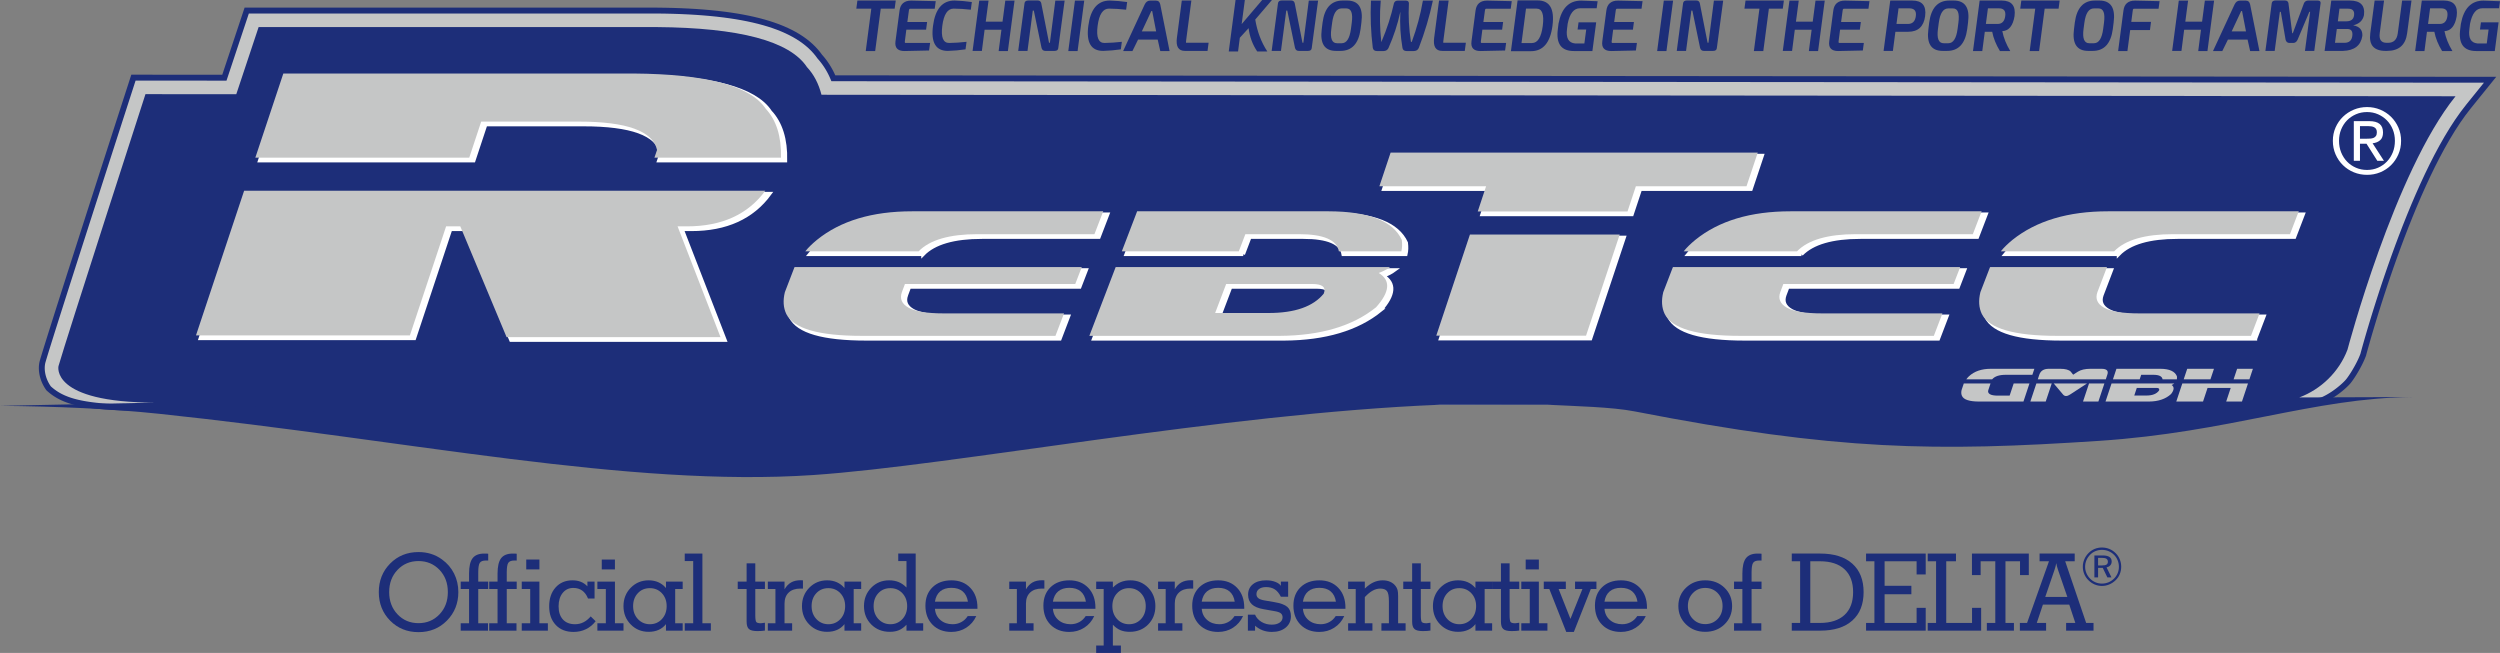 <?xml version="1.0" encoding="UTF-8"?>
<!DOCTYPE svg PUBLIC "-//W3C//DTD SVG 1.1//EN" "http://www.w3.org/Graphics/SVG/1.1/DTD/svg11.dtd">
<!-- Creator: CorelDRAW 2018 (64 Bit) -->
<svg xmlns="http://www.w3.org/2000/svg" xml:space="preserve" width="178.2mm" height="46.54mm" version="1.1" style="shape-rendering:geometricPrecision; text-rendering:geometricPrecision; image-rendering:optimizeQuality; fill-rule:evenodd; clip-rule:evenodd"
viewBox="0 0 17820 4653.99"
 xmlns:xlink="http://www.w3.org/1999/xlink">
 <rect x="0" y="0" width="17820" height="4653.99" fill="#808080" stroke="none"/>
 <defs>
  <style type="text/css">
   <![CDATA[
    .str0 {stroke:white;stroke-width:25.54;stroke-miterlimit:10}
    .fil3 {fill:none;fill-rule:nonzero}
    .fil0 {fill:#1D2E79;fill-rule:nonzero}
    .fil1 {fill:#C5C6C6;fill-rule:nonzero}
    .fil2 {fill:white;fill-rule:nonzero}
   ]]>
  </style>
 </defs>
 <g id="Ebene_x0020_1">
  <g id="_1581305826784">
   <path class="fil0" d="M2700.06 4220.53c0,-81.02 26.96,-148.81 80.89,-203.5 53.93,-54.56 121.34,-81.91 202.1,-81.91 32.05,0 61.94,4.33 89.67,13.1 27.6,8.65 53.54,21.75 77.71,39.43 37.52,27.09 66.27,60.8 86.49,100.99 20.09,40.19 30.14,84.2 30.14,131.89 0,80.51 -27.09,148.18 -81.27,203.12 -54.18,54.82 -121.72,82.29 -202.74,82.29 -80.76,0 -148.17,-27.34 -202.1,-81.91 -53.93,-54.69 -80.89,-122.48 -80.89,-203.5zm74.02 0c0,64.11 19.97,117.02 59.78,158.73 39.81,41.72 89.54,62.58 149.19,62.58 59.78,0 109.64,-20.86 149.45,-62.58 39.81,-41.71 59.78,-94.62 59.78,-158.73 0,-64.35 -19.97,-117.26 -59.78,-158.86 -39.81,-41.59 -89.67,-62.44 -149.45,-62.44 -59.65,0 -109.38,20.85 -149.19,62.44 -39.81,41.6 -59.78,94.51 -59.78,158.86z"/>
   <path id="1" class="fil0" d="M3478.47 4495.26l-194.6 0 0 -52.66 59.53 0 0 -244.2 -59.53 0 0 -52.65 59.53 0 0 -57.49c0,-50.75 8.52,-87.25 25.43,-109.38 17.05,-22.01 44.65,-33.07 82.93,-33.07 5.72,0 10.56,0 14.63,0.12 4.07,0.13 8.65,0.51 13.61,1.02l0 48.46 -17.56 0c-20.22,0 -34.08,5.21 -41.84,15.64 -7.76,10.43 -11.58,33.71 -11.58,69.83l0 64.87 70.98 0 0 52.65 -70.98 0 0 244.2 69.45 0 0 52.66z"/>
   <path id="2" class="fil0" d="M3751.05 4058.75l0 -70.21 93.87 0 0 70.21 -93.87 0zm93.87 383.85l60.29 0 0 52.66 -186.21 0 0 -52.66 60.29 0 0 -244.2 -60.29 0 0 -52.65 125.92 0 0 296.85zm-163.31 52.66l-194.6 0 0 -52.66 59.53 0 0 -244.2 -59.53 0 0 -52.65 59.53 0 0 -57.49c0,-50.88 8.52,-87.25 25.43,-109.38 17.05,-22.01 44.65,-33.07 82.93,-33.07 5.72,0 10.56,0 14.63,0.12 4.07,0.13 8.65,0.51 13.61,1.02l0 48.46 -17.56 0c-20.22,0 -34.08,5.21 -41.84,15.64 -7.76,10.43 -11.58,33.71 -11.58,69.7l0 65 70.98 0 0 52.65 -70.98 0 0 244.2 69.45 0 0 52.66z"/>
   <path id="3" class="fil0" d="M4210.48 4393.76l35.23 34.34c-19.08,24.81 -42.1,43.76 -68.94,56.73 -26.83,13.1 -56.47,19.59 -89.03,19.59 -52.91,0 -95.01,-16.54 -126.3,-49.73 -31.29,-33.07 -46.93,-77.33 -46.93,-132.66 0,-55.58 15.14,-100.48 45.53,-134.44 30.4,-33.96 70.47,-51 120.07,-51 22.64,0 42.61,3.43 59.91,10.43 17.42,6.87 33.06,17.68 46.93,32.18l0 -33.45 51.13 0 0 120.57 -46.68 0c-9.92,-25.06 -23.66,-43.88 -41.34,-56.6 -17.68,-12.59 -38.79,-18.95 -63.34,-18.95 -31.54,0 -56.98,11.96 -76.18,36 -19.21,23.91 -28.87,55.7 -28.87,95.26 0,39.94 10.3,71.22 30.9,93.74 20.61,22.51 49.48,33.7 86.49,33.7 21.37,0 41.34,-4.58 59.78,-13.86 18.57,-9.16 35.74,-23.15 51.64,-41.85z"/>
   <path id="4" class="fil0" d="M4289.35 4058.75l0 -70.21 93.86 0 0 70.21 -93.86 0zm93.86 383.85l61.05 0 0 52.66 -186.2 0 0 -52.66 60.29 0 0 -244.2 -60.29 0 0 -52.65 125.15 0 0 296.85z"/>
   <path id="5" class="fil0" d="M4512.83 4320.5c0,37.27 11.45,68.05 34.34,92.47 22.9,24.29 51.39,36.5 85.35,36.5 34.08,0 62.57,-12.21 85.34,-36.5 22.64,-24.42 34.09,-55.2 34.09,-92.47 0,-37.26 -11.45,-67.92 -34.09,-92.08 -22.77,-24.04 -51.26,-36.12 -85.34,-36.12 -34.98,0 -63.72,11.95 -86.11,35.99 -22.38,23.91 -33.58,54.69 -33.58,92.21zm299.91 122.1l53.42 0 0 52.66 -119.05 0 0 -46.55c-14.11,18.06 -31.67,31.8 -52.53,41.08 -20.85,9.29 -44.51,13.86 -70.84,13.86 -50.87,0 -93.61,-17.55 -127.95,-52.65 -34.47,-35.11 -51.64,-78.6 -51.64,-130.5 0,-51.89 17.3,-95.52 51.77,-130.87 34.59,-35.36 77.2,-53.04 127.82,-53.04 25.57,0 48.71,4.58 69.19,13.74 20.48,9.15 38.54,22.89 54.18,41.2l0 -45.78 119.05 0 0 52.65 -53.42 0 0 244.2z"/>
   <polygon id="6" class="fil0" points="4941.1,3999.23 4880.81,3999.23 4880.81,3945.81 5006.73,3945.81 5006.73,4442.6 5067.01,4442.6 5067.01,4495.26 4880.81,4495.26 4880.81,4442.6 4941.1,4442.6 "/>
   <path id="7" class="fil0" d="M5383.67 4371.51l0 11.57c0,27.98 2.42,44.9 7.25,50.75 4.83,5.85 16.03,8.77 33.45,8.77 2.67,0 10.81,-1.14 24.29,-3.3l3.69 -0.38 0 55.7c-7.5,1.15 -15.52,2.17 -24.29,2.8 -8.65,0.64 -18.83,0.89 -30.53,0.89 -28.61,0 -48.33,-4.96 -59.27,-14.75 -10.93,-9.79 -16.4,-27.35 -16.4,-52.53l0 -232.63 -63.34 0 0 -52.65 63.34 0 0 -130.5 61.81 0 0 130.5 68.68 0 0 52.65 -68.68 0 0 173.11z"/>
   <path id="8" class="fil0" d="M5592.15 4200.69c12.97,-22.38 28.62,-38.79 47.19,-49.22 18.57,-10.43 41.46,-15.64 68.81,-15.64 1.52,0 3.94,0.12 7.37,0.38 3.57,0.25 6.11,0.38 7.89,0.38l0 58.76 -18.19 0c-35.61,0 -63.34,9.41 -83.18,28.11 -19.97,18.82 -29.89,45.02 -29.89,78.86l0 140.28 54.18 0 0 52.66 -173.23 0 0 -52.66 54.19 0 0 -244.2 -54.19 0 0 -52.65 119.05 0 0 54.94z"/>
   <path id="9" class="fil0" d="M5785.11 4320.5c0,37.27 11.45,68.05 34.34,92.47 22.9,24.29 51.39,36.5 85.35,36.5 34.08,0 62.57,-12.21 85.34,-36.5 22.64,-24.42 34.09,-55.2 34.09,-92.47 0,-37.26 -11.45,-67.92 -34.09,-92.08 -22.77,-24.04 -51.26,-36.12 -85.34,-36.12 -34.98,0 -63.72,11.95 -86.11,35.99 -22.38,23.91 -33.58,54.69 -33.58,92.21zm299.91 122.1l53.42 0 0 52.66 -119.05 0 0 -46.55c-14.11,18.06 -31.67,31.8 -52.53,41.08 -20.85,9.29 -44.51,13.86 -70.84,13.86 -50.87,0 -93.61,-17.55 -127.95,-52.65 -34.47,-35.11 -51.64,-78.6 -51.64,-130.5 0,-51.89 17.3,-95.52 51.77,-130.87 34.59,-35.36 77.2,-53.04 127.82,-53.04 25.57,0 48.71,4.58 69.19,13.74 20.48,9.15 38.54,22.89 54.18,41.2l0 -45.78 119.05 0 0 52.65 -53.42 0 0 244.2z"/>
   <path id="10" class="fil0" d="M6461.39 3999.23l-58.76 0 0 -53.42 124.39 0 0 496.79 53.42 0 0 52.66 -119.05 0 0 -42.1c-16.91,17.81 -34.59,30.65 -53.29,38.67 -18.57,7.88 -40.44,11.82 -65.63,11.82 -53.16,0 -97.04,-17.42 -131.89,-52.27 -34.72,-34.85 -52.15,-78.48 -52.15,-130.88 0,-51.89 17.17,-95.52 51.38,-130.87 34.35,-35.36 77.08,-53.04 128.21,-53.04 25.18,0 47.7,4.2 67.66,12.46 19.97,8.27 38.54,21.24 55.71,38.8l0 -188.62zm-234.28 321.27c0,37.27 11.45,68.05 34.34,92.47 22.9,24.29 51.39,36.5 85.35,36.5 34.08,0 62.57,-12.21 85.34,-36.5 22.64,-24.42 34.09,-55.2 34.09,-92.47 0,-37.26 -11.45,-67.92 -34.09,-92.08 -22.77,-24.04 -51.26,-36.12 -85.34,-36.12 -34.98,0 -63.72,11.95 -86.11,35.99 -22.38,23.91 -33.58,54.69 -33.58,92.21z"/>
   <path id="11" class="fil0" d="M6664.28 4288.45l235.04 0c-4.96,-32.05 -17.42,-56.47 -37.52,-73.26 -19.97,-16.79 -46.68,-25.18 -80,-25.18 -33.32,0 -60.03,8.39 -80,25.18 -20.1,16.79 -32.56,41.21 -37.52,73.26zm294.44 103.02c-16.15,35.11 -39.94,62.84 -71.35,82.8 -31.42,20.1 -66.78,30.15 -106.33,30.15 -55.33,0 -99.97,-17.17 -133.8,-51.39 -33.96,-34.21 -50.88,-79.62 -50.88,-136.22 0,-54.43 16.92,-98.06 50.62,-130.87 33.83,-32.94 78.73,-49.35 134.82,-49.35 55.58,0 100.35,17.81 134.44,53.29 33.96,35.49 51,82.67 51,141.43l0 8.27 -302.96 0c2.54,32.82 15.39,59.27 38.66,79.49 23.15,20.23 52.41,30.4 87.51,30.4 22.13,0 42.48,-4.96 61.3,-15.01 18.83,-10.04 34.09,-24.42 46.05,-42.99l60.92 0z"/>
   <path id="12" class="fil0" d="M7313.02 4200.69c12.97,-22.38 28.62,-38.79 47.19,-49.22 18.57,-10.43 41.46,-15.64 68.81,-15.64 1.52,0 3.94,0.12 7.37,0.38 3.57,0.25 6.11,0.38 7.89,0.38l0 58.76 -18.19 0c-35.61,0 -63.34,9.41 -83.18,28.11 -19.97,18.82 -29.89,45.02 -29.89,78.86l0 140.28 54.18 0 0 52.66 -173.23 0 0 -52.66 54.19 0 0 -244.2 -54.19 0 0 -52.65 119.05 0 0 54.94z"/>
   <path id="13" class="fil0" d="M7505.22 4288.45l235.04 0c-4.96,-32.05 -17.42,-56.47 -37.52,-73.26 -19.97,-16.79 -46.68,-25.18 -80,-25.18 -33.32,0 -60.03,8.39 -80,25.18 -20.1,16.79 -32.56,41.21 -37.52,73.26zm294.44 103.02c-16.15,35.11 -39.94,62.84 -71.35,82.8 -31.42,20.1 -66.78,30.15 -106.33,30.15 -55.33,0 -99.97,-17.17 -133.8,-51.39 -33.96,-34.21 -50.88,-79.62 -50.88,-136.22 0,-54.43 16.92,-98.06 50.62,-130.87 33.83,-32.94 78.73,-49.35 134.82,-49.35 55.58,0 100.35,17.81 134.44,53.29 33.96,35.49 51,82.67 51,141.43l0 8.27 -302.96 0c2.54,32.82 15.39,59.27 38.66,79.49 23.15,20.23 52.41,30.4 87.51,30.4 22.13,0 42.48,-4.96 61.3,-15.01 18.83,-10.04 34.09,-24.42 46.05,-42.99l60.92 0z"/>
   <path id="14" class="fil0" d="M8166.87 4320.5c0,-37.26 -11.32,-67.92 -34.09,-92.08 -22.77,-24.04 -51.13,-36.12 -85.09,-36.12 -34.09,0 -62.32,11.95 -84.96,35.99 -22.64,23.91 -33.83,54.69 -33.83,92.21 0,37.27 11.32,68.05 34.08,92.47 22.64,24.29 50.88,36.5 84.71,36.5 34.21,0 62.7,-12.08 85.34,-36.37 22.52,-24.17 33.84,-55.08 33.84,-92.6zm-299.91 -122.1l-53.42 0 0 -52.65 119.05 0 0 42.1c17.17,-17.3 35.86,-30.28 56.09,-38.67 20.22,-8.39 42.98,-12.59 68.42,-12.59 50.88,0 93.36,17.68 127.45,52.91 33.95,35.23 51,78.86 51,131 0,52.66 -17.17,96.28 -51.64,131.01 -34.34,34.72 -78.22,52.14 -131.39,52.14 -25.31,0 -47.44,-3.94 -66.26,-11.82 -18.95,-8.02 -36.76,-20.86 -53.67,-38.67l0 148.18 57.23 0 0 52.65 -176.28 0 0 -52.65 53.42 0 0 -402.94z"/>
   <path id="15" class="fil0" d="M8373.82 4200.69c12.97,-22.38 28.62,-38.79 47.19,-49.22 18.57,-10.43 41.46,-15.64 68.81,-15.64 1.52,0 3.94,0.12 7.37,0.38 3.57,0.25 6.11,0.38 7.89,0.38l0 58.76 -18.19 0c-35.61,0 -63.34,9.41 -83.18,28.11 -19.97,18.82 -29.89,45.02 -29.89,78.86l0 140.28 54.18 0 0 52.66 -173.23 0 0 -52.66 54.19 0 0 -244.2 -54.19 0 0 -52.65 119.05 0 0 54.94z"/>
   <path id="16" class="fil0" d="M8566.02 4288.45l235.04 0c-4.96,-32.05 -17.42,-56.47 -37.52,-73.26 -19.97,-16.79 -46.68,-25.18 -80,-25.18 -33.32,0 -60.03,8.39 -80,25.18 -20.1,16.79 -32.56,41.21 -37.52,73.26zm294.44 103.02c-16.15,35.11 -39.94,62.84 -71.35,82.8 -31.42,20.1 -66.78,30.15 -106.33,30.15 -55.33,0 -99.97,-17.17 -133.8,-51.39 -33.96,-34.21 -50.88,-79.62 -50.88,-136.22 0,-54.43 16.92,-98.06 50.62,-130.87 33.83,-32.94 78.73,-49.35 134.82,-49.35 55.58,0 100.35,17.81 134.44,53.29 33.96,35.49 51,82.67 51,141.43l0 8.27 -302.96 0c2.54,32.82 15.39,59.27 38.66,79.49 23.15,20.23 52.41,30.4 87.51,30.4 22.13,0 42.48,-4.96 61.3,-15.01 18.83,-10.04 34.09,-24.42 46.05,-42.99l60.92 0z"/>
   <path id="17" class="fil0" d="M8946.07 4495.26l-51.13 0 0 -113.71 51.13 0c9.41,21.63 24.93,38.92 46.55,51.77 21.5,12.85 46.04,19.2 73.26,19.2 22.64,0 40.96,-4.83 55.08,-14.37 14.11,-9.54 21.24,-22.13 21.24,-37.52 0,-12.21 -3.95,-21.62 -11.96,-28.36 -7.89,-6.74 -21.49,-11.83 -40.83,-15.26l-82.42 -14.63c-37.9,-6.36 -65.88,-18.06 -83.69,-34.98 -17.93,-16.79 -26.83,-39.68 -26.83,-68.42 0,-31.55 11.44,-56.48 34.47,-74.79 22.89,-18.44 54.43,-27.6 94.37,-27.6 24.29,0 45.91,3.56 64.87,10.81 18.82,7.12 32.17,16.66 39.81,28.24l0 -29.89 51.89 0 0 107.6 -51.89 0c-12.21,-24.04 -26.59,-41.47 -43.38,-52.4 -16.78,-10.81 -37.52,-16.28 -62.06,-16.28 -20.86,0 -37.52,4.57 -49.99,13.73 -12.34,9.16 -18.57,21.5 -18.57,36.76 0,12.21 4.58,21.75 13.61,28.87 9.03,7 23.53,12.34 43.37,15.77l71.99 12.34c43.5,7.38 73.9,18.7 91.07,33.83 17.17,15.14 25.69,37.27 25.69,66.39 0,33.46 -12.46,60.55 -37.27,81.15 -24.8,20.61 -57.61,30.91 -98.31,30.91 -23.41,0 -44.9,-3.69 -64.49,-10.94 -19.71,-7.25 -38.15,-18.32 -55.58,-33.2l0 34.98z"/>
   <path id="18" class="fil0" d="M9287.33 4288.45l235.04 0c-4.96,-32.05 -17.42,-56.47 -37.52,-73.26 -19.97,-16.79 -46.68,-25.18 -80,-25.18 -33.32,0 -60.03,8.39 -80,25.18 -20.1,16.79 -32.56,41.21 -37.52,73.26zm294.44 103.02c-16.15,35.11 -39.94,62.84 -71.35,82.8 -31.42,20.1 -66.78,30.15 -106.33,30.15 -55.33,0 -99.97,-17.17 -133.8,-51.39 -33.96,-34.21 -50.88,-79.62 -50.88,-136.22 0,-54.43 16.92,-98.06 50.62,-130.87 33.83,-32.94 78.73,-49.35 134.82,-49.35 55.58,0 100.35,17.81 134.44,53.29 33.96,35.49 51,82.67 51,141.43l0 8.27 -302.96 0c2.54,32.82 15.39,59.27 38.66,79.49 23.15,20.23 52.41,30.4 87.51,30.4 22.13,0 42.48,-4.96 61.3,-15.01 18.83,-10.04 34.09,-24.42 46.05,-42.99l60.92 0z"/>
   <path id="19" class="fil0" d="M9965.77 4442.6l53.41 0 0 52.66 -172.46 0 0 -52.66 53.42 0 0 -157.07c0,-36.76 -4.71,-61.05 -14.12,-72.63 -9.41,-11.7 -25.31,-17.55 -47.7,-17.55 -18.19,0 -36.12,4.96 -54.05,14.75 -17.81,9.8 -36.51,25.06 -55.84,45.66l0 186.84 54.18 0 0 52.66 -173.23 0 0 -52.66 54.19 0 0 -244.2 -54.19 0 0 -52.65 119.05 0 0 49.6c20.35,-20.1 40.96,-34.85 61.69,-44.39 20.73,-9.54 42.61,-14.37 65.75,-14.37 20.1,0 38.03,3.56 53.8,10.56 15.78,7.12 28.62,17.42 38.54,30.78 6.24,8.14 10.69,17.29 13.48,27.21 2.68,9.92 4.08,24.42 4.08,43.5l0 13.1 0 180.86z"/>
   <path id="20" class="fil0" d="M10127.56 4371.51l0 11.57c0,27.98 2.42,44.9 7.25,50.75 4.83,5.85 16.03,8.77 33.45,8.77 2.67,0 10.81,-1.14 24.29,-3.3l3.69 -0.38 0 55.7c-7.5,1.15 -15.52,2.17 -24.29,2.8 -8.65,0.64 -18.83,0.89 -30.53,0.89 -28.61,0 -48.33,-4.96 -59.27,-14.75 -10.93,-9.79 -16.4,-27.35 -16.4,-52.53l0 -232.63 -63.34 0 0 -52.65 63.34 0 0 -130.5 61.81 0 0 130.5 68.68 0 0 52.65 -68.68 0 0 173.11z"/>
   <path id="21" class="fil0" d="M10282.62 4320.5c0,37.27 11.45,68.05 34.34,92.47 22.9,24.29 51.39,36.5 85.35,36.5 34.08,0 62.57,-12.21 85.34,-36.5 22.64,-24.42 34.09,-55.2 34.09,-92.47 0,-37.26 -11.45,-67.92 -34.09,-92.08 -22.77,-24.04 -51.26,-36.12 -85.34,-36.12 -34.98,0 -63.72,11.95 -86.11,35.99 -22.38,23.91 -33.58,54.69 -33.58,92.21zm299.91 122.1l53.42 0 0 52.66 -119.05 0 0 -46.55c-14.11,18.06 -31.67,31.8 -52.53,41.08 -20.85,9.29 -44.51,13.86 -70.84,13.86 -50.87,0 -93.61,-17.55 -127.95,-52.65 -34.47,-35.11 -51.64,-78.6 -51.64,-130.5 0,-51.89 17.3,-95.52 51.77,-130.87 34.59,-35.36 77.2,-53.04 127.82,-53.04 25.57,0 48.71,4.58 69.19,13.74 20.48,9.15 38.54,22.89 54.18,41.2l0 -45.78 119.05 0 0 52.65 -53.42 0 0 244.2z"/>
   <path id="22" class="fil0" d="M10760.49 4371.51l0 11.57c0,27.98 2.42,44.9 7.25,50.75 4.83,5.85 16.03,8.77 33.45,8.77 2.67,0 10.81,-1.14 24.29,-3.3l3.69 -0.38 0 55.7c-7.5,1.15 -15.52,2.17 -24.29,2.8 -8.65,0.64 -18.83,0.89 -30.53,0.89 -28.61,0 -48.33,-4.96 -59.27,-14.75 -10.93,-9.79 -16.4,-27.35 -16.4,-52.53l0 -232.63 -63.34 0 0 -52.65 63.34 0 0 -130.5 61.81 0 0 130.5 68.68 0 0 52.65 -68.68 0 0 173.11z"/>
   <path id="23" class="fil0" d="M10875.11 4058.75l0 -70.21 93.86 0 0 70.21 -93.86 0zm93.86 383.85l61.05 0 0 52.66 -186.2 0 0 -52.66 60.29 0 0 -244.2 -60.29 0 0 -52.65 125.15 0 0 296.85z"/>
   <polygon id="24" class="fil0" points="11164.22,4504.42 11043.52,4198.4 11003.96,4198.4 11003.96,4145.75 11161.3,4145.75 11161.3,4198.4 11109.79,4198.4 11194.11,4411.44 11279.58,4198.4 11226.93,4198.4 11226.93,4145.75 11379.42,4145.75 11379.42,4198.4 11339.23,4198.4 11218.4,4504.42 "/>
   <path id="25" class="fil0" d="M11436.68 4288.45l235.04 0c-4.96,-32.05 -17.42,-56.47 -37.52,-73.26 -19.97,-16.79 -46.68,-25.18 -80,-25.18 -33.32,0 -60.03,8.39 -80,25.18 -20.1,16.79 -32.56,41.21 -37.52,73.26zm294.44 103.02c-16.15,35.11 -39.94,62.84 -71.35,82.8 -31.42,20.1 -66.78,30.15 -106.33,30.15 -55.33,0 -99.97,-17.17 -133.8,-51.39 -33.96,-34.21 -50.88,-79.62 -50.88,-136.22 0,-54.43 16.92,-98.06 50.62,-130.87 33.83,-32.94 78.73,-49.35 134.82,-49.35 55.58,0 100.35,17.81 134.44,53.29 33.96,35.49 51,82.67 51,141.43l0 8.27 -302.96 0c2.54,32.82 15.39,59.27 38.66,79.49 23.15,20.23 52.41,30.4 87.51,30.4 22.13,0 42.48,-4.96 61.3,-15.01 18.83,-10.04 34.09,-24.42 46.05,-42.99l60.92 0z"/>
   <path id="26" class="fil0" d="M11963.32 4319.74c0,-52.15 18.32,-95.65 54.82,-130.62 36.5,-34.98 82.04,-52.53 136.73,-52.53 54.94,0 100.6,17.55 136.98,52.53 36.37,34.97 54.56,78.47 54.56,130.62 0,52.15 -18.19,95.77 -54.56,131 -36.38,35.24 -82.04,52.91 -136.98,52.91 -54.69,0 -100.23,-17.67 -136.73,-52.91 -36.5,-35.23 -54.82,-78.85 -54.82,-131zm67.92 0c0,37.01 11.83,67.79 35.48,92.21 23.53,24.55 52.92,36.76 88.02,36.76 35.48,0 64.99,-12.08 88.52,-36.38 23.53,-24.16 35.23,-55.07 35.23,-92.59 0,-37.52 -11.7,-68.43 -35.23,-92.59 -23.53,-24.3 -53.04,-36.38 -88.52,-36.38 -35.1,0 -64.49,12.21 -88.02,36.76 -23.65,24.42 -35.48,55.2 -35.48,92.21z"/>
   <path id="27" class="fil0" d="M12554.76 4495.26l-194.6 0 0 -52.66 59.53 0 0 -244.2 -59.53 0 0 -52.65 59.53 0 0 -57.49c0,-50.75 8.52,-87.25 25.43,-109.38 17.05,-22.01 44.65,-33.07 82.93,-33.07 5.72,0 10.56,0 14.63,0.12 4.07,0.13 8.65,0.51 13.61,1.02l0 48.46 -17.56 0c-20.22,0 -34.08,5.21 -41.84,15.64 -7.76,10.43 -11.58,33.71 -11.58,69.83l0 64.87 70.98 0 0 52.65 -70.98 0 0 244.2 69.45 0 0 52.66z"/>
   <path id="28" class="fil0" d="M12903.73 4000.75l0 439.56 68.55 0c76.06,0 134.57,-18.95 175.39,-56.85 40.83,-37.77 61.31,-92.21 61.31,-162.93 0,-70.84 -20.48,-125.15 -61.31,-162.93 -40.82,-37.9 -99.33,-56.85 -175.39,-56.85l-68.55 0zm-132.03 494.51l0 -54.95 59.53 0 0 -439.56 -59.53 0 0 -54.94 202.87 0c98.57,0 174.76,23.91 228.56,71.86 53.8,47.95 80.63,115.61 80.63,202.99 0,87.25 -26.83,154.79 -80.63,202.74 -53.8,47.95 -129.99,71.86 -228.56,71.86l-202.87 0z"/>
   <polygon id="29" class="fil0" points="13301.33,4495.26 13301.33,4440.31 13360.86,4440.31 13360.86,4000.75 13301.33,4000.75 13301.33,3945.81 13726.4,3945.81 13726.4,4094.62 13661.53,4094.62 13661.53,4000.75 13433.36,4000.75 13433.36,4175.51 13624.27,4175.51 13624.27,4235.8 13433.36,4235.8 13433.36,4440.31 13661.53,4440.31 13661.53,4332.71 13726.4,4332.71 13726.4,4495.26 "/>
   <polygon id="30" class="fil0" points="13740.78,4495.26 13740.78,4440.31 13800.31,4440.31 13800.31,4000.75 13740.78,4000.75 13740.78,3945.81 13942.25,3945.81 13942.25,4000.75 13872.81,4000.75 13872.81,4440.31 14056.72,4440.31 14056.72,4332.71 14121.59,4332.71 14121.59,4495.26 "/>
   <polygon id="31" class="fil0" points="14294.96,4440.31 14355.25,4440.31 14355.25,4495.26 14162.18,4495.26 14162.18,4440.31 14222.47,4440.31 14222.47,4000.75 14117.92,4000.75 14117.92,4099.2 14056.11,4099.2 14056.11,3945.81 14461.33,3945.81 14461.33,4099.2 14398.75,4099.2 14398.75,4000.75 14294.96,4000.75 "/>
   <path id="32" class="fil0" d="M14578.61 4254.87l157.33 0 -66.01 -191.92c-0.25,-1.02 -0.76,-2.55 -1.52,-4.84 -5.73,-16.4 -9.42,-31.16 -11.2,-44.26 -1.4,7.63 -3.18,15.14 -4.96,22.51 -1.9,7.25 -4.58,16.28 -8.01,26.97l-65.63 191.54zm5.98 185.44l0 54.95 -186.97 0 0 -54.95 51.26 0 156.19 -439.56 -67.03 0 0 -54.94 250.43 0 0 54.94 -67.79 0 149.45 439.56 52.53 0 0 54.95 -195.37 0 0 -54.95 65.63 0 -43.24 -130.49 -187.86 0 -43.62 130.49 66.39 0z"/>
   <path id="33" class="fil0" d="M14981.95 3976.32l-26.84 0 0 54.19 27.54 0c15.26,0 26.13,-2.04 32.62,-6.17 6.42,-4.07 9.67,-10.75 9.67,-20.1 0,-9.79 -3.37,-16.91 -10.18,-21.3 -6.74,-4.39 -17.68,-6.62 -32.81,-6.62zm4.83 -17.17c22.07,0 38.41,3.56 49.16,10.62 10.75,7.06 16.09,17.87 16.09,32.44 0,11.06 -3.31,20.28 -9.86,27.66 -6.55,7.38 -15.45,12.08 -26.71,14.06l34.91 71.67 -29.19 0 -32.75 -67.92 -33.32 0 0 67.92 -26.33 0 0 -156.45 58 0zm116.76 81.47c0,-16.54 -2.99,-32.12 -8.9,-46.81 -5.98,-14.69 -14.57,-27.73 -25.7,-38.98 -11.7,-11.58 -24.8,-20.35 -39.36,-26.33 -14.57,-6.04 -30.15,-9.03 -46.81,-9.03 -16.34,0 -31.67,2.93 -45.98,8.78 -14.24,5.78 -26.9,14.3 -37.9,25.43 -11.7,11.83 -20.6,25.06 -26.84,39.81 -6.17,14.82 -9.28,30.21 -9.28,46.37 0,15.77 3.05,30.9 9.09,45.4 6.11,14.5 14.82,27.6 26.27,39.24 11.25,11.45 24.16,20.16 38.66,26.26 14.57,6.05 29.77,9.1 45.6,9.1 16.28,0 31.73,-2.99 46.43,-9.03 14.69,-5.98 27.98,-14.76 39.74,-26.33 11.26,-11.13 19.97,-23.91 25.95,-38.35 6.04,-14.37 9.03,-29.57 9.03,-45.53zm-120.58 -137.94c18.64,0 36.32,3.43 52.91,10.37 16.67,6.86 31.61,16.91 44.78,30.08 12.65,12.65 22.38,27.28 29.12,43.88 6.81,16.6 10.18,34.15 10.18,52.65 0,18.76 -3.37,36.32 -10.18,52.72 -6.74,16.41 -16.6,30.91 -29.51,43.44 -13.54,13.16 -28.68,23.28 -45.4,30.27 -16.73,7.06 -34.03,10.56 -51.9,10.56 -17.99,0 -35.29,-3.5 -51.89,-10.43 -16.6,-7 -31.48,-17.11 -44.64,-30.4 -13.04,-12.91 -22.96,-27.66 -29.83,-44.14 -6.8,-16.53 -10.24,-33.89 -10.24,-52.02 0,-18.25 3.56,-35.8 10.62,-52.53 7.06,-16.78 17.3,-31.86 30.59,-45.15 12.53,-12.78 26.96,-22.51 43.25,-29.25 16.21,-6.68 33.64,-10.05 52.14,-10.05z"/>
   <g>
    <path class="fil1" d="M960.97 2907.33c-361.87,-7.86 -509.3,-42.47 -614.55,-139.42 -48.26,-67.91 -54.81,-139.17 -44.16,-184.77l1.46 -5.58c55.22,-193.48 598.04,-1871.35 621.15,-1942.68l26.37 -81.57 648.12 0.56 159.21 -478.49 2922.56 0c640.39,5.01 1010.38,109.86 1163.4,329.71 39.57,43.93 71.55,95.1 95.57,152.77l11809.26 10.7 -154.6 191.38c-415.2,514.3 -744.89,1750.45 -748.2,1762.85l-1.6 6.1 -2.21 5.86c-24.76,64.9 -72.35,142.54 -100.88,179.14 -28.51,36.55 -131.65,126.54 -230.87,153.58l-15550.03 39.86z"/>
    <path class="fil0" d="M16732.79 2492.8c0,0 334.59,-1267.02 770.4,-1806.76l-11647.72 -10.58c-19.98,-78.33 -54.12,-144.37 -103.43,-197.18 -123.07,-185.47 -480.02,-280.59 -1070.95,-285.25l-2837.63 0 -159.27 478.67 -647.32 -0.57c0,0 -564.62,1744.93 -620.02,1938.75 0,0 -60.62,259.75 689.4,259.75l-1106.25 23.27c402.05,3.6 790.22,20.38 1135.1,56.7 1772.09,186.6 3349.49,525.92 4664.65,436.2 993.48,-67.74 2913.33,-437.91 4459.04,-500.63l775.85 0c199.12,10.3 455.11,15.7 617.45,47.36 1445.98,281.6 2147.2,286.6 3308.96,210.04 935.08,-61.59 1526.23,-306.31 2233.95,-312.61l-805.23 2.95c154.6,-58.69 282.22,-180.9 343.02,-340.11z"/>
    <g>
     <path class="fil0" d="M329.32 2780.06l34.2 -24.3 -2.89 -3.28 9.48 8.45 9.71 8.08 10 7.73 10.31 7.42 10.66 7.09 11.06 6.77 11.48 6.49 11.95 6.19 12.45 5.91 13.01 5.63 13.58 5.37 14.18 5.11 14.85 4.84 15.54 4.59 16.24 4.34 17 4.09 17.78 3.85 18.61 3.61 19.44 3.38 20.33 3.15 21.22 2.93 22.16 2.7 23.13 2.49 24.13 2.27 25.15 2.09 26.21 1.87 27.3 1.69 28.41 1.5 29.56 1.31 30.74 1.15 31.95 0.97 33.18 0.82 -0.92 41.94 -33.42 -0.82 -32.21 -0.99 -31.02 -1.15 -29.9 -1.33 -28.77 -1.52 -27.68 -1.71 -26.65 -1.91 -25.63 -2.11 -24.63 -2.33 -23.71 -2.55 -22.78 -2.78 -21.9 -3.01 -21.05 -3.27 -20.22 -3.52 -19.45 -3.77 -18.7 -4.05 -17.98 -4.33 -17.28 -4.62 -16.62 -4.91 -16.01 -5.22 -15.4 -5.53 -14.82 -5.87 -14.27 -6.19 -13.77 -6.53 -13.27 -6.87 -12.8 -7.23 -12.36 -7.57 -11.94 -7.95 -11.53 -8.28 -11.18 -8.65 -10.83 -9.02 -10.52 -9.37 -2.89 -3.28zm2.89 3.28l-1.62 -1.49 -1.27 -1.79 2.89 3.28zm-50.24 -205.51l40.58 10.62 0.14 -0.54 -0.82 3.74 -0.73 3.88 -0.64 4.07 -0.54 4.21 -0.44 4.3 -0.33 4.48 -0.23 4.6 -0.1 4.71 0.01 4.81 0.15 4.92 0.28 5.01 0.41 5.14 0.56 5.2 0.7 5.29 0.85 5.36 1.01 5.47 1.15 5.48 1.34 5.57 1.49 5.64 1.67 5.67 1.84 5.71 2.03 5.77 2.2 5.8 2.4 5.82 2.6 5.86 2.78 5.87 3 5.89 3.2 5.91 3.42 5.93 3.62 5.9 3.87 5.92 4.08 5.92 -34.2 24.3 -4.72 -6.84 -4.47 -6.86 -4.22 -6.88 -3.98 -6.89 -3.74 -6.89 -3.5 -6.89 -3.28 -6.89 -3.04 -6.88 -2.82 -6.86 -2.6 -6.82 -2.39 -6.79 -2.18 -6.77 -1.97 -6.73 -1.77 -6.66 -1.58 -6.61 -1.39 -6.58 -1.19 -6.47 -1.03 -6.42 -0.84 -6.37 -0.66 -6.26 -0.51 -6.18 -0.34 -6.11 -0.17 -6 -0.03 -5.91 0.14 -5.81 0.27 -5.66 0.41 -5.58 0.56 -5.48 0.7 -5.33 0.82 -5.21 0.95 -5.1 1.08 -4.96 0.14 -0.54zm-0.14 0.54l0.01 -0.05 0.13 -0.49 -0.14 0.54zm42.18 4.5l-1.46 5.58 -40.58 -10.62 1.46 -5.58 0.12 -0.45 40.46 11.07zm-40.58 -10.62l0.09 -0.35 0.03 -0.1 -0.12 0.45zm621.48 -1943.82l39.92 12.9 0 0.02 -3.66 11.29 -6.52 20.15 -9.19 28.41 -11.69 36.15 -13.99 43.29 -16.12 49.88 -18.06 55.89 -19.81 61.34 -21.38 66.23 -22.76 70.55 -23.97 74.3 -24.97 77.5 -25.82 80.1 -26.46 82.17 -26.92 83.65 -27.2 84.58 -27.3 84.94 -27.21 84.73 -26.92 83.95 -26.47 82.62 -25.83 80.7 -25 78.23 -23.98 75.19 -22.79 71.59 -21.4 67.41 -19.84 62.68 -18.09 57.36 -16.14 51.49 -14.02 45.04 -11.72 38.02 -9.21 30.4 -6.5 22.14 -40.34 -11.52 6.64 -22.64 9.29 -30.66 11.76 -38.16 14.06 -45.14 16.16 -51.55 18.11 -57.42 19.84 -62.72 21.42 -67.45 22.79 -71.61 24 -75.21 25 -78.25 25.83 -80.72 26.47 -82.62 26.94 -83.97 27.21 -84.75 27.3 -84.94 27.2 -84.58 26.92 -83.67 26.46 -82.17 25.82 -80.12 24.99 -77.5 23.97 -74.3 22.76 -70.55 21.38 -66.23 19.81 -61.36 18.06 -55.89 16.12 -49.88 13.99 -43.29 11.69 -36.15 9.19 -28.43 6.52 -20.15 3.66 -11.31 0 0.02zm66.29 -68.67l-26.37 81.57 -39.92 -12.9 26.37 -81.57 19.98 -14.53 19.94 27.43zm-39.92 -12.9l4.7 -14.54 15.28 0.01 -19.98 14.53zm668.06 27.99l-648.12 -0.56 0.04 -41.96 648.12 0.56 19.88 27.6 -19.92 14.36zm19.92 -14.36l-4.78 14.37 -15.14 -0.01 19.92 -14.36zm159.21 -478.49l-159.21 478.49 -39.8 -13.24 159.21 -478.49 19.9 -14.36 19.9 27.6zm-39.8 -13.24l4.78 -14.36 15.12 0 -19.9 14.36zm2942.46 27.6l-2922.56 0 0 -41.96 2922.56 0 0.16 0 -0.16 41.96zm0 -41.96l0.16 0 0 0 -0.16 0zm1178.99 336.65l-31.18 28.08 -1.63 -2.06 -14.27 -19.31 -15.53 -18.71 -16.77 -18.1 -18.07 -17.5 -19.35 -16.91 -20.69 -16.31 -22.02 -15.72 -23.37 -15.12 -24.75 -14.55 -26.12 -13.93 -27.53 -13.35 -28.93 -12.75 -30.35 -12.14 -31.79 -11.55 -33.22 -10.93 -34.68 -10.34 -36.13 -9.73 -37.6 -9.12 -39.07 -8.53 -40.56 -7.9 -42.05 -7.32 -43.55 -6.7 -45.07 -6.1 -46.57 -5.51 -48.11 -4.9 -49.64 -4.3 -51.18 -3.71 -52.73 -3.11 -54.31 -2.53 -55.86 -1.93 -57.44 -1.35 -59.03 -0.75 0.32 -41.96 59.47 0.77 57.9 1.35 56.34 1.95 54.81 2.55 53.27 3.15 51.76 3.75 50.26 4.36 48.75 4.96 47.27 5.59 45.79 6.2 44.33 6.82 42.87 7.46 41.44 8.08 40.01 8.73 38.58 9.36 37.17 10.01 35.78 10.66 34.4 11.33 33.01 11.99 31.65 12.66 30.29 13.35 28.95 14.03 27.6 14.73 26.27 15.43 24.93 16.14 23.62 16.86 22.29 17.59 20.97 18.31 19.65 19.04 18.33 19.76 17.01 20.51 15.69 21.23 -1.63 -2.06zm-31.18 28.08l-0.86 -0.96 -0.77 -1.1 1.63 2.06zm111.18 117.75l-0.04 41.96 -19.34 -12.91 -2.2 -5.2 -2.24 -5.16 -2.29 -5.12 -2.32 -5.08 -2.37 -5.04 -2.42 -5.01 -2.45 -4.97 -2.5 -4.9 -2.55 -4.9 -2.59 -4.85 -2.64 -4.81 -2.67 -4.77 -2.71 -4.72 -2.77 -4.69 -2.82 -4.67 -2.83 -4.6 -2.91 -4.57 -2.92 -4.53 -2.98 -4.48 -3.03 -4.45 -3.07 -4.43 -3.1 -4.37 -3.15 -4.32 -3.19 -4.29 -3.24 -4.25 -3.27 -4.22 -3.32 -4.16 -3.37 -4.13 -3.4 -4.09 -3.46 -4.05 -3.48 -4 -3.54 -3.97 31.18 -28.08 3.84 4.31 3.8 4.36 3.74 4.41 3.7 4.43 3.65 4.49 3.62 4.54 3.55 4.56 3.52 4.61 3.47 4.67 3.41 4.7 3.38 4.75 3.31 4.77 3.27 4.81 3.24 4.88 3.18 4.91 3.13 4.95 3.09 5 3.02 5.01 2.99 5.07 2.95 5.12 2.89 5.15 2.84 5.19 2.79 5.23 2.75 5.26 2.7 5.32 2.65 5.35 2.6 5.39 2.55 5.42 2.5 5.46 2.45 5.5 2.4 5.54 2.36 5.58 -19.34 -12.91zm-0.04 41.96l-13.97 -0.01 -5.37 -12.9 19.34 12.91zm11809.26 10.7l-11809.26 -10.7 0.04 -41.96 11809.26 10.7 16.3 34.16 -16.34 7.8zm0.04 -41.96l43.86 0.04 -27.56 34.12 -16.3 -34.16zm-170.94 199.18l154.6 -191.38 32.64 26.36 -154.6 191.38 -32.64 -26.36zm-711.59 1781.35l-40.58 -10.64 0.02 -0.09 1.28 -4.77 3.15 -11.56 4.97 -18.03 6.75 -24.14 8.5 -29.89 10.18 -35.28 11.83 -40.33 13.45 -45 15 -49.33 16.51 -53.3 18 -56.92 19.42 -60.17 20.81 -63.08 22.16 -65.62 23.45 -67.83 24.71 -69.65 25.92 -71.14 27.1 -72.27 28.22 -73.04 29.3 -73.46 30.34 -73.53 31.34 -73.23 32.31 -72.6 33.22 -71.59 34.09 -70.25 34.93 -68.55 35.73 -66.5 36.49 -64.11 37.23 -61.35 37.92 -58.25 38.59 -54.83 39.25 -51.02 32.64 26.36 -38.09 49.52 -37.65 53.47 -37.14 57.07 -36.57 60.29 -35.95 63.15 -35.27 65.64 -34.55 67.79 -33.75 69.55 -32.92 70.97 -32.05 72.02 -31.12 72.71 -30.14 73.05 -29.14 73.02 -28.06 72.62 -26.94 71.89 -25.8 70.8 -24.59 69.33 -23.35 67.51 -22.06 65.34 -20.73 62.82 -19.34 59.93 -17.92 56.68 -16.45 53.08 -14.94 49.13 -13.39 44.8 -11.77 40.13 -10.14 35.12 -8.44 29.73 -6.71 23.98 -4.93 17.89 -3.11 11.44 -1.24 4.61 0.02 -0.09zm-40.58 -10.64l0.02 -0.09 0.21 -0.78 -0.23 0.87zm-1.6 6.1l1.6 -6.1 40.58 10.64 -1.6 6.1 -0.66 2.08 -39.92 -12.72zm40.58 10.64l-0.28 1.08 -0.38 1 0.66 -2.08zm-42.13 -6.86l2.21 -5.86 39.26 14.8 -2.21 5.86 -0.03 0.08 -39.23 -14.88zm39.26 14.8l-0.04 0.12 0.01 -0.04 0.03 -0.08zm-103.97 184.64l-33.08 -25.8 0 0 2.56 -3.33 2.68 -3.58 2.81 -3.83 2.89 -4.03 2.99 -4.26 3.07 -4.46 3.15 -4.65 3.2 -4.81 3.24 -4.97 3.32 -5.15 3.34 -5.29 3.37 -5.41 3.39 -5.53 3.41 -5.66 3.41 -5.75 3.4 -5.85 3.4 -5.93 3.38 -5.99 3.35 -6.04 3.3 -6.1 3.28 -6.15 3.23 -6.17 3.15 -6.17 3.09 -6.2 3.03 -6.19 2.93 -6.16 2.85 -6.15 2.75 -6.1 2.64 -6.05 2.53 -6 2.4 -5.92 2.28 -5.84 39.2 14.96 -2.5 6.4 -2.62 6.44 -2.73 6.48 -2.84 6.53 -2.95 6.54 -3.03 6.55 -3.13 6.56 -3.19 6.53 -3.27 6.54 -3.33 6.51 -3.39 6.49 -3.42 6.43 -3.48 6.4 -3.51 6.34 -3.52 6.27 -3.56 6.19 -3.56 6.11 -3.57 6.01 -3.55 5.9 -3.55 5.81 -3.53 5.67 -3.52 5.55 -3.46 5.39 -3.44 5.27 -3.4 5.09 -3.33 4.93 -3.27 4.74 -3.21 4.58 -3.15 4.39 -3.05 4.17 -2.98 3.98 -2.9 3.77 0 0zm-245.75 161.59l-3.32 -41.82 -3.86 0.67 8.61 -2.51 8.68 -2.85 8.71 -3.18 8.75 -3.47 8.74 -3.75 8.74 -4.03 8.7 -4.26 8.66 -4.49 8.59 -4.69 8.52 -4.87 8.41 -5.03 8.29 -5.18 8.18 -5.29 8.01 -5.37 7.85 -5.46 7.67 -5.5 7.47 -5.53 7.27 -5.55 7.04 -5.53 6.77 -5.49 6.53 -5.43 6.25 -5.35 5.96 -5.25 5.65 -5.12 5.32 -4.96 4.97 -4.77 4.61 -4.58 4.23 -4.36 3.85 -4.09 3.39 -3.79 2.96 -3.45 2.47 -3.06 33.08 25.8 -3.31 4.1 -3.66 4.29 -4.05 4.49 -4.39 4.69 -4.75 4.88 -5.11 5.08 -5.45 5.25 -5.78 5.38 -6.09 5.52 -6.4 5.63 -6.69 5.73 -6.97 5.81 -7.25 5.85 -7.5 5.89 -7.73 5.91 -7.97 5.91 -8.19 5.88 -8.39 5.82 -8.59 5.77 -8.76 5.67 -8.93 5.56 -9.09 5.43 -9.22 5.29 -9.37 5.11 -9.48 4.91 -9.58 4.7 -9.68 4.45 -9.78 4.21 -9.85 3.91 -9.91 3.6 -9.96 3.27 -10.01 2.93 -3.86 0.67zm3.86 -0.67l-1.88 0.51 -1.98 0.16 3.86 -0.67zm-2459.26 153.71l2452.08 -194.86 3.32 41.82 -2452.08 194.86 -3.48 -0.01 0.16 -41.81zm3.32 41.82l-1.76 0.14 -1.72 -0.15 3.48 0.01zm-3305.11 -328.93l3305.27 287.12 -3.64 41.8 -3305.27 -287.12 0.5 -41.84 3.14 0.04zm-3.14 -0.04l1.55 -0.1 1.59 0.14 -3.14 -0.04zm-2718.71 171.05l2718.71 -171.05 2.64 41.88 -2718.71 171.05 -4.1 -41.73 1.46 -0.15zm-1.46 0.15l0.82 -0.11 0.64 -0.04 -1.46 0.15zm-2376.6 317.68l2376.6 -317.68 5.56 41.58 -2376.6 317.68 -4.66 0.1 -0.9 -41.68zm5.56 41.58l-2.32 0.31 -2.34 -0.21 4.66 -0.1zm-3862.07 -389.94l3861.17 348.26 -3.76 41.78 -3861.17 -348.26 2.09 -41.87 1.67 0.09zm-1.67 -0.09l0.76 0.01 0.91 0.08 -1.67 -0.09zm-836.2 -8.35l836.2 8.35 -0.42 41.96 -836.2 -8.35 -0.25 -0.01 0.67 -41.95zm-0.42 41.96l-0.25 -0.01 0.64 0.01 -0.39 0z"/>
    </g>
    <path class="fil2" d="M5489.24 795.88c76.27,81.63 112.64,197.92 109.11,348.89l-902.12 0 18.62 -55.06c-30.17,-134.68 -215.57,-202.02 -556.2,-202.02l-697.19 0 -85.17 257.08 -1524.86 0 199.57 -599.82 2496.22 0c519.76,4.1 833.79,87.78 942.02,250.93zm-561.49 838.54l-66.55 0 306.08 789.58 -1524.86 0 -329.99 -789.58 -101.16 0 -258.09 777.34 -1524.86 0 343.26 -1031.33 3714.98 0c-124.21,169.39 -310.47,253.99 -558.81,253.99z"/>
    <path class="fil3 str0" d="M5489.24 795.88c76.27,81.63 112.64,197.92 109.11,348.89l-902.12 0 18.62 -55.06c-30.17,-134.68 -215.57,-202.02 -556.2,-202.02l-697.19 0 -85.17 257.08 -1524.86 0 199.57 -599.82 2496.22 0c519.76,4.1 833.79,87.78 942.02,250.93zm-561.49 838.54l-66.55 0 306.08 789.58 -1524.86 0 -329.99 -789.58 -101.16 0 -258.09 777.34 -1524.86 0 343.26 -1031.33 3714.98 0c-124.21,169.39 -310.47,253.99 -558.81,253.99z"/>
    <path class="fil2" d="M6579.4 1812.38l-807.87 0c11.68,-14.57 24.25,-28.41 37.86,-41.5 13.62,-13.08 28.64,-26.41 45.14,-40.08 167.86,-135.81 393.97,-203.78 678.3,-203.78l1362.46 0 -62.61 163.04 -832.62 0c-200.89,0 -341.14,40.74 -420.66,122.32zm-119.37 291.05c-16.51,46.63 -0.68,83.51 47.29,110.65 48.05,27.16 131.78,40.72 251.16,40.72l857.32 0 -61.14 160.18 -1379.88 0c-307.66,0 -487.2,-51.93 -538.61,-155.75 -21.35,-44.63 -24.7,-96.6 -10.18,-155.8l65.51 -170.25c0.97,-1.94 1.48,-3.36 1.48,-4.39 0,-0.97 0.92,-2.39 2.91,-4.33l2046.51 0 -46.57 120.8 -1213.94 0 -21.86 58.17z"/>
    <path class="fil3 str0" d="M6579.4 1812.38l-807.87 0c11.68,-14.57 24.25,-28.41 37.86,-41.5 13.62,-13.08 28.64,-26.41 45.14,-40.08 167.86,-135.81 393.97,-203.78 678.3,-203.78l1362.46 0 -62.61 163.04 -832.62 0c-200.89,0 -341.14,40.74 -420.66,122.32zm-119.37 291.05c-16.51,46.63 -0.68,83.51 47.29,110.65 48.05,27.16 131.78,40.72 251.16,40.72l857.32 0 -61.14 160.18 -1379.88 0c-307.66,0 -487.2,-51.93 -538.61,-155.75 -21.35,-44.63 -24.7,-96.6 -10.18,-155.8l65.51 -170.25c0.97,-1.94 1.48,-3.36 1.48,-4.39 0,-0.97 0.92,-2.39 2.91,-4.33l2046.51 0 -46.57 120.8 -1213.94 0 -21.86 58.17z"/>
    <path class="fil2" d="M8771.52 2045.24l-78.55 206.7 381.28 0c187.27,0 318.31,-46.12 393.05,-138.33 17.47,-45.6 -9.69,-68.37 -81.52,-68.37l-614.26 0zm90.28 -232.87l-834.09 0 109.18 -285.36 1365.36 0c285.29,1.03 458.98,68.93 521.07,203.84 1.89,15.54 2.63,29.77 2.22,42.87 -0.51,13.15 -2.22,26.06 -5.13,38.65l-445.47 0c-14.51,-81.52 -109.63,-122.33 -285.19,-122.33l-381.38 0 -46.57 122.33zm978.12 398.81c-165.94,133.94 -394.49,201.84 -685.59,203.78l-1358.07 0 187.79 -490.51 1956.33 0c-22.36,16.5 -49.52,30.57 -81.57,42.18 86.36,52.37 80.15,133.94 -18.89,244.55z"/>
    <path class="fil3 str0" d="M8771.52 2045.24l-78.55 206.7 381.28 0c187.27,0 318.31,-46.12 393.05,-138.33 17.47,-45.6 -9.69,-68.37 -81.52,-68.37l-614.26 0zm90.28 -232.87l-834.09 0 109.18 -285.36 1365.36 0c285.29,1.03 458.98,68.93 521.07,203.84 1.89,15.54 2.63,29.77 2.22,42.87 -0.51,13.15 -2.22,26.06 -5.13,38.65l-445.47 0c-14.51,-81.52 -109.63,-122.33 -285.19,-122.33l-381.38 0 -46.57 122.33zm978.12 398.81c-165.94,133.94 -394.49,201.84 -685.59,203.78l-1358.07 0 187.79 -490.51 1956.33 0c-22.36,16.5 -49.52,30.57 -81.57,42.18 86.36,52.37 80.15,133.94 -18.89,244.55z"/>
    <path class="fil2" d="M10269.1 2413.64l239.98 -720.89 1067.61 0 -239.94 720.89 -1067.65 0zm355.26 -1065.21l-760.67 0 79.92 -239.53 2616.99 0 -80.03 239.53 -788.62 0 -59.54 179.64 -1067.59 0 59.54 -179.64z"/>
    <path class="fil3 str0" d="M10269.1 2413.64l239.98 -720.89 1067.61 0 -239.94 720.89 -1067.65 0zm355.26 -1065.21l-760.67 0 79.92 -239.53 2616.99 0 -80.03 239.53 -788.62 0 -59.54 179.64 -1067.59 0 59.54 -179.64z"/>
    <path class="fil2" d="M12840.6 1812.38l-807.86 0c11.68,-14.57 24.25,-28.41 37.91,-41.5 13.49,-13.08 28.58,-26.41 45.09,-40.08 167.86,-135.81 393.97,-203.78 678.34,-203.78l1362.36 0 -62.56 163.04 -832.57 0c-200.94,0 -341.19,40.74 -420.71,122.32zm-119.37 291.05c-16.51,46.63 -0.68,83.51 47.3,110.65 48.05,27.16 131.78,40.72 251.08,40.72l857.39 0 -61.14 160.18 -1379.88 0c-307.66,0 -487.15,-51.93 -538.54,-155.75 -21.42,-44.63 -24.77,-96.6 -10.25,-155.8l65.51 -170.25c0.92,-1.94 1.49,-3.36 1.49,-4.39 0,-0.97 0.9,-2.39 2.9,-4.33l2046.56 0 -46.61 120.8 -1213.94 0 -21.87 58.17z"/>
    <path class="fil3 str0" d="M12840.6 1812.38l-807.86 0c11.68,-14.57 24.25,-28.41 37.91,-41.5 13.49,-13.08 28.58,-26.41 45.09,-40.08 167.86,-135.81 393.97,-203.78 678.34,-203.78l1362.36 0 -62.56 163.04 -832.57 0c-200.94,0 -341.19,40.74 -420.71,122.32zm-119.37 291.05c-16.51,46.63 -0.68,83.51 47.3,110.65 48.05,27.16 131.78,40.72 251.08,40.72l857.39 0 -61.14 160.18 -1379.88 0c-307.66,0 -487.15,-51.93 -538.54,-155.75 -21.42,-44.63 -24.77,-96.6 -10.25,-155.8l65.51 -170.25c0.92,-1.94 1.49,-3.36 1.49,-4.39 0,-0.97 0.9,-2.39 2.9,-4.33l2046.56 0 -46.61 120.8 -1213.94 0 -21.87 58.17z"/>
    <path class="fil2" d="M15101.13 1812.38l-807.86 0c11.62,-14.57 24.19,-28.41 37.86,-41.5 13.55,-13.08 28.64,-26.41 45.08,-40.08 169.8,-135.81 396.88,-203.78 681.2,-203.78l1359.51 0 -62.51 163.04 -832.61 0c-200.89,0 -341.14,40.74 -420.67,122.32zm975.21 602.6l-1379.88 0c-307.66,0 -487.14,-51.93 -538.55,-155.75 -21.35,-44.63 -24.77,-96.6 -10.25,-155.8l65.53 -170.25c0.97,-1.94 1.47,-3.36 1.47,-4.39 0,-0.97 0.92,-2.39 2.97,-4.33l832.49 0 -68.35 178.97c-16.57,46.63 -0.69,83.51 47.24,110.65 48.11,27.16 131.77,40.72 251.21,40.72l857.26 0 -61.14 160.18z"/>
    <path class="fil3 str0" d="M15101.13 1812.38l-807.86 0c11.62,-14.57 24.19,-28.41 37.86,-41.5 13.55,-13.08 28.64,-26.41 45.08,-40.08 169.8,-135.81 396.88,-203.78 681.2,-203.78l1359.51 0 -62.51 163.04 -832.61 0c-200.89,0 -341.14,40.74 -420.67,122.32zm975.21 602.6l-1379.88 0c-307.66,0 -487.14,-51.93 -538.55,-155.75 -21.35,-44.63 -24.77,-96.6 -10.25,-155.8l65.53 -170.25c0.97,-1.94 1.47,-3.36 1.47,-4.39 0,-0.97 0.92,-2.39 2.97,-4.33l832.49 0 -68.35 178.97c-16.57,46.63 -0.69,83.51 47.24,110.65 48.11,27.16 131.77,40.72 251.21,40.72l857.26 0 -61.14 160.18z"/>
    <path class="fil1" d="M5457.8 774.95c76.21,81.62 112.65,197.92 109.11,348.87l-902.16 0 18.67 -55.04c-30.22,-134.68 -215.58,-201.97 -556.2,-201.97l-697.26 0 -85.1 257.01 -1524.86 0 199.57 -599.8 2496.21 0c519.77,4.1 833.8,87.78 942.02,250.93zm-561.49 838.53l-66.54 0 306.01 789.59 -1524.81 0 -330.04 -789.59 -101.09 0 -258.09 777.36 -1524.86 0 343.25 -1031.35 3714.99 0c-124.22,169.4 -310.47,253.99 -558.82,253.99z"/>
    <path class="fil1" d="M6547.95 1791.42l-807.85 0c11.67,-14.57 24.25,-28.35 37.85,-41.5 13.56,-13.08 28.63,-26.41 45.15,-40.06 167.86,-135.83 393.96,-203.73 678.3,-203.73l1362.39 0 -62.56 163.02 -832.6 0c-200.89,0 -341.14,40.71 -420.68,122.27zm-119.37 291.11c-16.51,46.62 -0.73,83.5 47.31,110.66 48.05,27.16 131.72,40.69 251.09,40.69l857.37 0 -61.12 160.13 -1379.88 0c-307.68,0 -487.2,-51.86 -538.61,-155.74 -21.35,-44.63 -24.77,-96.54 -10.2,-155.74l65.53 -170.31c0.9,-1.89 1.42,-3.36 1.42,-4.39 0,-0.91 0.96,-2.39 2.97,-4.33l2046.49 0 -46.55 120.8 -1213.96 0 -21.86 58.23z"/>
    <path class="fil1" d="M8740.06 2024.3l-78.55 206.74 381.32 0c187.22,0 318.26,-46.11 393.07,-138.33 17.41,-45.6 -9.73,-68.41 -81.59,-68.41l-614.25 0zm90.28 -232.89l-834.04 0 109.19 -285.3 1365.29 0c285.31,1.03 458.98,68.88 521.09,203.8 1.94,15.53 2.66,29.81 2.21,42.92 -0.52,13.15 -2.21,26.01 -5.11,38.58l-445.43 0c-14.57,-81.5 -109.64,-122.26 -285.25,-122.26l-381.38 0 -46.57 122.26zm978.18 398.87c-165.99,133.88 -394.49,201.85 -685.59,203.73l-1358.08 0 187.74 -490.51 1956.34 0c-22.31,16.51 -49.53,30.56 -81.52,42.23 86.35,52.38 80.09,133.9 -18.89,244.55z"/>
    <path class="fil1" d="M10237.7 2392.68l239.92 -720.82 1067.61 0 -239.94 720.82 -1067.59 0zm355.26 -1065.21l-760.67 0 79.92 -239.53 2616.93 0 -79.97 239.53 -788.62 0 -59.54 179.64 -1067.61 0 59.56 -179.64z"/>
    <path class="fil1" d="M12809.14 1791.42l-807.85 0c11.66,-14.57 24.23,-28.35 37.9,-41.5 13.49,-13.08 28.58,-26.41 45.08,-40.06 167.86,-135.83 393.97,-203.73 678.37,-203.73l1362.34 0 -62.56 163.02 -832.56 0c-200.94,0 -341.2,40.71 -420.72,122.27zm-119.37 291.11c-16.51,46.62 -0.68,83.5 47.31,110.66 48.03,27.16 131.76,40.69 251.09,40.69l857.37 0 -61.14 160.13 -1379.88 0c-307.66,0 -487.2,-51.86 -538.55,-155.74 -21.39,-44.63 -24.77,-96.54 -10.24,-155.74l65.52 -170.31c0.91,-1.89 1.47,-3.36 1.47,-4.39 0,-0.91 0.92,-2.39 2.91,-4.33l2046.56 0 -46.67 120.8 -1213.89 0 -21.86 58.23z"/>
    <path class="fil1" d="M15069.68 1791.42l-807.81 0c11.62,-14.57 24.19,-28.35 37.86,-41.5 13.54,-13.08 28.57,-26.41 45.08,-40.06 169.8,-135.83 396.86,-203.73 681.2,-203.73l1359.5 0 -62.5 163.02 -832.63 0c-200.93,0 -341.19,40.71 -420.7,122.27zm975.26 602.59l-1379.88 0c-307.68,0 -487.16,-51.86 -538.55,-155.74 -21.41,-44.63 -24.77,-96.54 -10.25,-155.74l65.51 -170.31c0.97,-1.89 1.49,-3.36 1.49,-4.39 0,-0.91 0.9,-2.39 2.9,-4.33l832.56 0 -68.42 179.03c-16.5,46.62 -0.69,83.5 47.3,110.66 48.05,27.16 131.78,40.69 251.15,40.69l857.33 0 -61.14 160.13z"/>
    <path class="fil1" d="M14024.6 2692.64c3.29,-3.53 6.48,-7 9.9,-10.36 38.36,-35.69 90.04,-53.51 155,-53.51l311.49 0 -14.35 42.86 -190.35 0c-45.83,0 -77.94,10.65 -96.15,32.11l-184.32 0c2.68,-3.81 5.58,-7.57 8.78,-11.1zm83.05 169.57c-70.26,0 -111.36,-13.71 -123.07,-40.98 -2.68,-5.93 -4.16,-12.24 -4.5,-19.13 -0.34,-6.89 0.34,-14.18 2.1,-21.86l15.03 -44.74c0.17,-0.5 0.28,-0.91 0.28,-1.2 0,-0.16 0.24,-0.56 0.69,-1.08l190.36 0 -15.72 47.02c-4.21,12.3 -0.63,21.98 10.54,29.14 11.21,7.12 30.44,10.65 57.76,10.65l83.52 0 28.92 -86.81 112.48 0 -42.92 128.99 -315.47 0z"/>
    <path class="fil1" d="M14847.7 2862.18l42.98 -128.97 109.47 0 -42.92 128.97 -109.53 0zm-121.13 -39.39c-7.97,0 -14.98,-3.47 -20.95,-10.36l-66.88 -79.22 237.6 0 -120.79 78.82c-10.43,7.11 -20.09,10.76 -28.98,10.76zm-190.63 -151.19c9.5,-28.63 32.16,-42.86 67.9,-42.86l80.5 0c37.74,0 63.06,6.89 76.21,20.67l17.02 21.46 33.24 -21.46c22.16,-13.78 52.26,-20.67 90.17,-20.67l78.5 0c36.84,0 50.83,13.56 41.95,40.54l-11.26 34.49 -484.88 0 10.65 -32.17zm-63.59 190.58l42.92 -128.97 109.53 0 -42.99 128.97 -109.46 0z"/>
    <path class="fil1" d="M15231.05 2764.96l-17.99 54.36 87.21 0c42.79,0 72.74,-12.12 89.81,-36.37 3.99,-12.02 -2.16,-17.99 -18.6,-17.99l-140.43 0zm20.61 -61.19l-190.65 0 24.93 -75.03 312.18 0c65.24,0.23 104.91,18.11 119.08,53.57 0.45,4.04 0.63,7.86 0.52,11.27 -0.11,3.46 -0.52,6.84 -1.15,10.19l-101.78 0c-3.41,-21.46 -25.16,-32.17 -65.29,-32.17l-87.15 0 -10.69 32.17zm223.64 104.85c-37.91,35.18 -90.22,52.99 -156.76,53.56l-310.47 0 42.99 -128.97 447.18 0c-5.11,4.37 -11.32,8.01 -18.6,11.08 19.75,13.78 18.26,35.24 -4.34,64.33z"/>
    <path class="fil1" d="M16033.71 2703.76l-112.55 0 24.99 -74.97 112.42 0 -24.86 74.97zm-277.57 0l-190.69 0 24.99 -74.97 190.69 0 -24.99 74.97zm-243.57 158.42l42.97 -128.94 468.15 0 -42.92 128.94 -112.49 0 32.27 -97.24 -165.02 0 -32.27 97.24 -190.69 0z"/>
    <path class="fil2" d="M16867.86 988.83c9.91,0 19.3,-0.29 28.13,-0.97 8.82,-0.63 16.68,-2.45 23.62,-5.47 6.89,-3.08 12.41,-7.68 16.46,-13.89 4.14,-6.26 6.19,-15.02 6.19,-26.24 0,-9.45 -1.87,-17.02 -5.52,-22.65 -3.64,-5.59 -8.42,-9.91 -14.23,-12.93 -5.85,-3.01 -12.52,-5.06 -20.09,-6.14 -7.52,-1.04 -14.92,-1.6 -22.26,-1.6l-58.24 0 0 89.89 45.94 0zm19.41 -125.47c33.65,0 58.53,6.73 74.69,20.04 16.17,13.38 24.26,33.64 24.26,60.8 0,25.49 -7.12,44.11 -21.35,55.96 -14.23,11.89 -31.89,18.89 -53.06,20.99l80.83 124.84 -47.18 0 -76.97 -121.6 -46.57 0 0 121.6 -43.94 0 0 -282.63 109.29 0zm-199.56 222.8c10.18,25.22 24.18,47.13 42.06,65.69 17.93,18.51 39.05,33.08 63.41,43.66 24.31,10.54 50.72,15.83 79.18,15.83 28.01,0 54.14,-5.29 78.28,-15.83 24.18,-10.58 45.13,-25.15 63.12,-43.66 17.81,-18.56 31.82,-40.47 42.02,-65.69 10.11,-25.22 15.13,-52.71 15.13,-82.42 0,-28.92 -5.02,-55.85 -15.13,-80.89 -10.2,-24.99 -24.21,-46.68 -42.02,-65.01 -17.99,-18.33 -38.94,-32.72 -63.12,-43.31 -24.14,-10.6 -50.27,-15.83 -78.28,-15.83 -28.46,0 -54.87,5.23 -79.18,15.83 -24.36,10.59 -45.48,24.98 -63.41,43.31 -17.88,18.33 -31.88,40.02 -42.06,65.01 -10.14,25.04 -15.2,51.97 -15.2,80.89 0,29.71 5.06,57.2 15.2,82.42zm-39.8 -177.54c12.93,-29.32 30.52,-54.77 52.72,-76.34 22.25,-21.51 48.1,-38.42 77.65,-50.78 29.48,-12.23 60.89,-18.38 94.08,-18.38 33.19,0 64.43,6.15 93.82,18.38 29.31,12.36 54.92,29.27 76.95,50.78 21.97,21.57 39.45,47.02 52.37,76.34 12.98,29.32 19.42,61.07 19.42,95.12 0,34.89 -6.44,67.11 -19.42,96.65 -12.92,29.55 -30.4,55.22 -52.37,77.02 -22.03,21.75 -47.64,38.71 -76.95,50.78 -29.39,12.07 -60.63,18.04 -93.82,18.04 -33.19,0 -64.6,-5.97 -94.08,-18.04 -29.55,-12.07 -55.4,-29.03 -77.65,-50.78 -22.2,-21.8 -39.79,-47.47 -52.72,-77.02 -12.92,-29.54 -19.34,-61.76 -19.34,-96.65 0,-34.05 6.42,-65.8 19.34,-95.12z"/>
    <polygon class="fil0" points="6384.92,3.87 6377.12,61.93 6277.95,61.93 6238.27,363.84 6171,363.84 6210.67,61.93 6103.83,61.93 6111.51,3.87 "/>
    <path class="fil0" d="M6662.64 62.43l-175.66 0c-4.51,0 -7.23,3.98 -8.2,12.07l-11.17 82.26 140.83 0 -7.27 54.7 -140.79 0 -10.63 83.21c-1.03,7.74 0.74,11.62 5.34,11.62l174.65 0 -7.29 53.68 -175.15 3.87c-49.07,0 -70.47,-23.06 -64.38,-69.17l29.09 -220.17c6.42,-46.73 33.98,-70.19 82.76,-70.19l175.1 3.93 -7.23 54.19z"/>
    <path class="fil0" d="M6882.27 351.77c-40.99,6.09 -82.87,9.85 -125.8,11.1 -86.47,0 -121.76,-59.65 -105.93,-179.02 15.77,-120 66.89,-180 153.34,-180 42.31,1.31 83.41,4.84 123.36,10.65l-7.23 54.7c-41.28,-4.84 -82.02,-7.45 -122.39,-7.79 -43.26,0 -70.17,40.87 -80.82,122.44 -10.65,81.63 5.63,122.44 48.89,122.44 40.3,-0.68 81.63,-3.42 123.87,-8.25l-7.29 53.73z"/>
    <polygon class="fil0" points="7046.32,4.34 7026.44,154.34 7145.93,154.34 7165.85,4.34 7231.66,4.34 7184.18,363.81 7118.38,363.81 7138.25,211.88 7018.24,211.88 6998.83,362.89 6932.58,362.89 6980.05,4.34 "/>
    <path class="fil0" d="M7257.78 362.89l44.97 -339.21c1.6,-13.49 10.65,-20.26 27.09,-20.26l66.77 0c13.22,0 21.58,6.08 25.16,18.33l55.62 283.02 6.32 0 38.65 -300.45 66.32 0 -45.49 339.68c-1.6,12.63 -10.47,18.89 -26.58,18.89l-65.8 0c-13.62,0 -22.43,-6.95 -26.59,-20.83l-55.22 -266.58 -7.27 0 -37.7 287.41 -66.25 0z"/>
    <polygon class="fil0" points="7728.51,4.34 7681.09,363.81 7614.83,363.81 7662.25,4.34 "/>
    <path class="fil0" d="M7989.33 351.77c-41.04,6.09 -82.94,9.85 -125.86,11.1 -86.41,0 -121.76,-59.65 -105.93,-179.02 15.76,-120 66.94,-180 153.4,-180 42.24,1.31 83.4,4.84 123.36,10.65l-7.28 54.7c-41.23,-4.84 -82.03,-7.45 -122.39,-7.79 -43.21,0 -70.19,40.87 -80.78,122.44 -10.65,81.63 5.59,122.44 48.85,122.44 40.35,-0.68 81.63,-3.42 123.86,-8.25l-7.23 53.73z"/>
    <path class="fil0" d="M8240.93 224.03l-28.06 -145.16 -6.32 0 -67.74 145.16 102.12 0zm29.48 139.8l-18.38 -81.75 -139.86 0 -40.13 81.75 -66.26 0 153.36 -331.4c8.76,-18.73 21.62,-28.08 38.69,-28.08l41.68 0c17.02,0 27.32,9.35 30.9,28.08l66.32 331.4 -66.32 0z"/>
    <path class="fil0" d="M8492.08 3.87l-34.9 265.14c-3.24,23.92 -4.32,35.81 -3.35,35.81l161.1 0 -7.75 58.05 -161.15 0c-46.39,0 -65.46,-31.3 -57.04,-93.86l34.84 -265.14 68.25 0z"/>
    <path class="fil0" d="M8873.31 0l-22.72 171.79 146.12 -171.79 69.68 0 -119.02 139.35c14.17,85.79 42.92,161.61 86.07,227.41l-72.06 0c-32.92,-48.39 -53.41,-103.72 -61.48,-165.99l-62.4 68.24 -12.58 97.75 -66.31 0 48.44 -366.76 66.26 0z"/>
    <path class="fil0" d="M9064.44 362.89l45.01 -339.21c1.54,-13.49 10.59,-20.26 27.05,-20.26l66.77 0c13.26,0 21.57,6.08 25.15,18.33l55.67 283.02 6.26 0 38.71 -300.45 66.32 0 -45.49 339.68c-1.64,12.63 -10.52,18.89 -26.64,18.89l-65.8 0c-13.54,0 -22.36,-6.95 -26.57,-20.83l-55.17 -266.58 -7.28 0 -37.74 287.41 -66.25 0z"/>
    <path class="fil0" d="M9563.29 59.97c-36.16,0 -58.7,34.05 -67.74,102.13l-5.87 44c-8.99,68.08 4.55,102.07 40.71,102.07l33.35 0c34.84,0 56.81,-33.99 65.8,-102.07l5.81 -44c9.05,-68.08 -3.87,-102.13 -38.71,-102.13l-33.35 0zm140.77 100.66l-5.81 46.44c-13.9,103.88 -61.82,155.8 -143.68,155.8l-30.96 0c-81.97,0 -115.95,-51.92 -102.07,-155.8l5.76 -46.44c13.82,-104.51 61.75,-156.78 143.72,-156.78l30.98 0c81.9,0 115.95,52.27 102.06,156.78z"/>
    <path class="fil0" d="M9981.75 87.08l-0.97 0c-18.04,84.88 -45.92,169.86 -83.61,254.96 -7.12,14.57 -18.9,21.8 -35.35,21.8l-46.51 0c-17.13,0 -27.03,-7.4 -29.99,-22.25 -14.12,-112.55 -18.5,-224.96 -13.04,-337.27l69.67 0c-8.42,98.07 -7.05,196.15 3.83,294.17l1.01 0c39.34,-92.21 69.16,-184.32 89.49,-276.24 4.55,-11.96 13.54,-17.93 27.14,-17.93l57.11 0c13.82,0 21.28,5.97 22.2,17.93 -4.84,91.92 0,184.03 14.51,276.24l5.87 0c36.08,-98.02 62.49,-196.1 79.29,-294.17l71.16 0c-23.91,112.6 -57.44,225.18 -100.59,337.72 -7.12,14.57 -18.9,21.8 -35.36,21.8l-50.82 0c-17.48,0 -27.43,-7.4 -30,-22.25 -14.52,-84.82 -19.52,-169.63 -15.04,-254.51z"/>
    <path class="fil0" d="M10325.8 3.87l-34.84 265.14c-3.24,23.92 -4.32,35.81 -3.42,35.81l161.15 0 -7.79 58.05 -161.09 0c-46.45,0 -65.46,-31.3 -57.1,-93.86l34.9 -265.14 68.19 0z"/>
    <path class="fil0" d="M10768.52 62.43l-175.61 0c-4.57,0 -7.29,3.98 -8.2,12.07l-11.16 82.26 140.77 0 -7.23 54.7 -140.82 0 -10.59 83.21c-1.03,7.74 0.73,11.62 5.3,11.62l174.68 0 -7.34 53.68 -175.09 3.87c-49.07,0 -70.53,-23.06 -64.38,-69.17l29.03 -220.17c6.44,-46.73 33.98,-70.19 82.76,-70.19l175.15 3.93 -7.27 54.19z"/>
    <path class="fil0" d="M10919.93 306.74c40.65,0 66.32,-40.99 76.97,-122.89 10.59,-81.57 -4.44,-122.44 -44.97,-122.44l-74.58 0 -31.98 245.33 74.56 0zm-149.99 58.12l47.42 -361.97 142.19 0c86.87,0 122.34,60.17 106.51,180.51 -15.77,120.95 -67.11,181.46 -153.87,181.46l-142.25 0z"/>
    <path class="fil0" d="M11381.04 59.04l-119.53 0c-43.21,0 -72.24,36.43 -87.04,109.35l-4.88 38.71c-8.31,63.87 10.69,98.01 57.13,102.57l66.72 0 13.09 -99.21 -61.48 0 6.78 -51.3 125.81 0 -27.04 204.65 -132.07 0c-90.04,0 -128.07,-52.2 -114.18,-156.71l4.77 -38.71c20.67,-109.35 74.34,-164.05 161.15,-164.05l117.55 4.37 -6.78 50.33z"/>
    <path class="fil0" d="M11700.86 62.43l-175.61 0c-4.55,0 -7.29,3.98 -8.2,12.07l-11.16 82.26 140.78 0 -7.23 54.7 -140.83 0 -10.59 83.21c-1.03,7.74 0.75,11.62 5.3,11.62l174.68 0 -7.34 53.68 -175.09 3.87c-49.07,0 -70.53,-23.06 -64.38,-69.17l29.03 -220.17c6.44,-46.73 33.98,-70.19 82.77,-70.19l175.16 3.93 -7.29 54.19z"/>
    <polygon class="fil0" points="11925.82,4.34 11878.46,363.81 11812.21,363.81 11859.57,4.34 "/>
    <path class="fil0" d="M11951.94 362.89l45.04 -339.21c1.53,-13.49 10.65,-20.26 27.09,-20.26l66.72 0c13.27,0 21.62,6.08 25.21,18.33l55.62 283.02 6.32 0 38.71 -300.45 66.25 0 -45.42 339.68c-1.71,12.63 -10.53,18.89 -26.64,18.89l-65.8 0c-13.55,0 -22.43,-6.95 -26.64,-20.83l-55.17 -266.58 -7.23 0 -37.79 287.41 -66.27 0z"/>
    <polygon class="fil0" points="12715.52,3.87 12707.73,61.93 12608.57,61.93 12568.89,363.84 12501.61,363.84 12541.29,61.93 12434.39,61.93 12442.12,3.87 "/>
    <polygon class="fil0" points="12821.42,4.34 12801.56,154.34 12921.09,154.34 12940.95,4.34 13006.77,4.34 12959.35,363.81 12893.55,363.81 12913.34,211.88 12793.36,211.88 12774,362.89 12707.74,362.89 12755.16,4.34 "/>
    <path class="fil0" d="M13318.33 62.43l-175.67 0c-4.43,0 -7.22,3.98 -8.19,12.07l-11.15 82.26 140.88 0 -7.34 54.7 -140.77 0 -10.65 83.21c-0.97,7.74 0.79,11.62 5.36,11.62l174.63 0 -7.22 53.68 -175.16 3.87c-49.07,0 -70.53,-23.06 -64.38,-69.17l29.09 -220.17c6.42,-46.73 33.98,-70.19 82.7,-70.19l175.1 3.93 -7.23 54.19z"/>
    <path class="fil0" d="M13598.95 170.78c33.24,0 52.25,-18.69 57.15,-56.07 4.78,-36.84 -10.71,-55.22 -46.51,-55.22l-76.91 0 -14.57 111.29 80.84 0zm-172.72 192.11l47.43 -359.02 157.22 0c70.7,0 101.16,37.11 91.48,111.29 -10.02,74.17 -50.38,111.29 -120.97,111.29l-90.96 0 -17.88 136.44 -66.32 0z"/>
    <path class="fil0" d="M13887.35 59.97c-36.15,0 -58.69,34.05 -67.69,102.13l-5.86 44c-9.05,68.08 4.5,102.07 40.65,102.07l33.41 0c34.84,0 56.75,-33.99 65.74,-102.07l5.87 -44c9.04,-68.08 -3.87,-102.13 -38.77,-102.13l-33.35 0zm140.83 100.66l-5.87 46.44c-13.83,103.88 -61.76,155.8 -143.61,155.8l-31.03 0c-81.97,0 -115.95,-51.92 -102.06,-155.8l5.74 -46.44c13.9,-104.51 61.82,-156.78 143.79,-156.78l30.92 0c81.9,0 115.95,52.27 102.12,156.78z"/>
    <path class="fil0" d="M14238.1 170.78c32,0 50.38,-18.69 55.17,-56.07 4.89,-36.84 -9.79,-55.22 -44.06,-55.22l-79.29 0 -14.51 111.29 82.69 0zm-37.67 55.67l-52.77 0 -17.94 137.41 -66.25 0 47.47 -359.99 157.18 0c70.69,0.29 101.14,37.45 91.47,111.29 -11.28,68.64 -40.31,104.33 -87.1,106.9 9.05,47.13 27.9,94.38 56.64,141.8l-73.55 0c-28.11,-45.83 -46.5,-91.65 -55.15,-137.41z"/>
    <polygon class="fil0" points="14681.32,3.87 14673.58,61.93 14574.36,61.93 14534.74,363.84 14467.46,363.84 14507.14,61.93 14400.24,61.93 14407.92,3.87 "/>
    <path class="fil0" d="M14925.2 59.97c-36.15,0 -58.69,34.05 -67.74,102.13l-5.87 44c-8.99,68.08 4.56,102.07 40.71,102.07l33.35 0c34.84,0 56.81,-33.99 65.8,-102.07l5.81 -44c9.05,-68.08 -3.87,-102.13 -38.71,-102.13l-33.35 0zm140.77 100.66l-5.81 46.44c-13.9,103.88 -61.82,155.8 -143.68,155.8l-30.96 0c-81.97,0 -115.95,-51.92 -102.06,-155.8l5.75 -46.44c13.82,-104.51 61.75,-156.78 143.72,-156.78l30.98 0c81.9,0 115.95,52.27 102.06,156.78z"/>
    <path class="fil0" d="M15386.24 62.43l-175.6 0c-4.5,0 -7.28,3.98 -8.2,12.07l-10.65 81.29 140.79 0 -7.75 58.57 -140.83 0 -19.75 149.48 -66.32 0 38.15 -289.34c6.14,-46.73 33.57,-70.19 82.3,-70.19l175.16 3.93 -7.3 54.19z"/>
    <polygon class="fil0" points="15596.72,4.34 15576.9,154.34 15696.44,154.34 15716.25,4.34 15782.05,4.34 15734.7,363.81 15668.89,363.81 15688.64,211.88 15568.71,211.88 15549.34,362.89 15483.09,362.89 15530.45,4.34 "/>
    <path class="fil0" d="M16009.46 224.03l-28.06 -145.16 -6.31 0 -67.74 145.16 102.11 0zm29.54 139.8l-18.38 -81.75 -139.86 0 -40.13 81.75 -66.32 0 153.35 -331.4c8.76,-18.73 21.64,-28.08 38.71,-28.08l41.67 0c17.02,0 27.38,9.35 30.96,28.08l66.27 331.4 -66.27 0z"/>
    <path class="fil0" d="M16147.82 362.89l45.03 -339.21c1.54,-13.49 10.75,-20.26 27.55,-20.26l66.25 0c13.6,0 21.98,5.92 25.22,17.88l27.04 215.28 4.38 0 79.87 -214.83c6.44,-11.89 16.28,-17.88 29.48,-17.88l67.74 0c15.49,0 22.43,6.6 20.78,19.81l-44.97 339.21 -66.32 0 36.84 -279.15 -5.81 0.91 -84.2 199.85c-7.39,14.53 -17.74,21.75 -30.96,21.75l-26.12 0c-13.61,0 -22.77,-7.06 -27.61,-21.3l-34.32 -200.3 -6.78 0 -36.84 278.24 -66.25 0z"/>
    <path class="fil0" d="M16725.56 151.93c32.56,-0.34 50.67,-14.52 54.18,-42.58 4.17,-31.64 -10.02,-47.42 -42.56,-47.42l-61.48 0 -11.57 90 61.43 0zm-15.02 153.36c33.51,0 52.42,-16.29 56.63,-48.85 4.49,-33.24 -7.23,-49.86 -35.35,-49.86l-74.97 0 -13.1 98.71 66.79 0zm-140.79 57.6l47.49 -359.02 133.02 0c75.42,0.29 108.9,35.01 100.08,104.06 -7.97,38.37 -33.65,62.56 -76.91,72.51 46.1,8.43 67.9,33.6 65.35,75.49 -10.65,68.41 -56.47,104.06 -137.41,106.96l-131.62 0z"/>
    <path class="fil0" d="M16993.61 3.87l-30.97 233.21c-5.81,45.49 10.81,68.19 49.81,68.19l8.72 0c40.98,0 64.31,-22.7 70.17,-68.19l30.98 -233.21 66.82 0 -31.03 233.21c-10.97,83.84 -59.14,125.79 -144.64,125.79l-8.76 0c-83.84,0 -120.34,-41.95 -109.35,-125.79l30.96 -233.21 67.29 0z"/>
    <path class="fil0" d="M17389.9 170.78c31.93,0 50.26,-18.69 55.17,-56.07 4.78,-36.84 -9.91,-55.22 -44.07,-55.22l-79.35 0 -14.51 111.29 82.76 0zm-37.79 55.67l-52.71 0 -17.88 137.41 -66.26 0 47.36 -359.99 157.23 0c70.69,0.29 101.15,37.45 91.47,111.29 -11.28,68.64 -40.35,104.33 -87.03,106.9 8.98,47.13 27.83,94.38 56.58,141.8l-73.54 0c-28.06,-45.83 -46.51,-91.65 -55.22,-137.41z"/>
    <path class="fil0" d="M17813.22 59.04l-119.53 0c-43.15,0 -72.24,36.43 -87.1,109.35l-4.78 38.71c-8.42,63.87 10.63,98.01 57.04,102.57l66.82 0 12.99 -99.21 -61.43 0 6.78 -51.3 125.79 0 -27.09 204.65 -132.06 0c-90,0 -128.08,-52.2 -114.19,-156.71l4.89 -38.71c20.56,-109.35 74.23,-164.05 161.1,-164.05l117.55 4.37 -6.78 50.33z"/>
   </g>
  </g>
 </g>
</svg>

